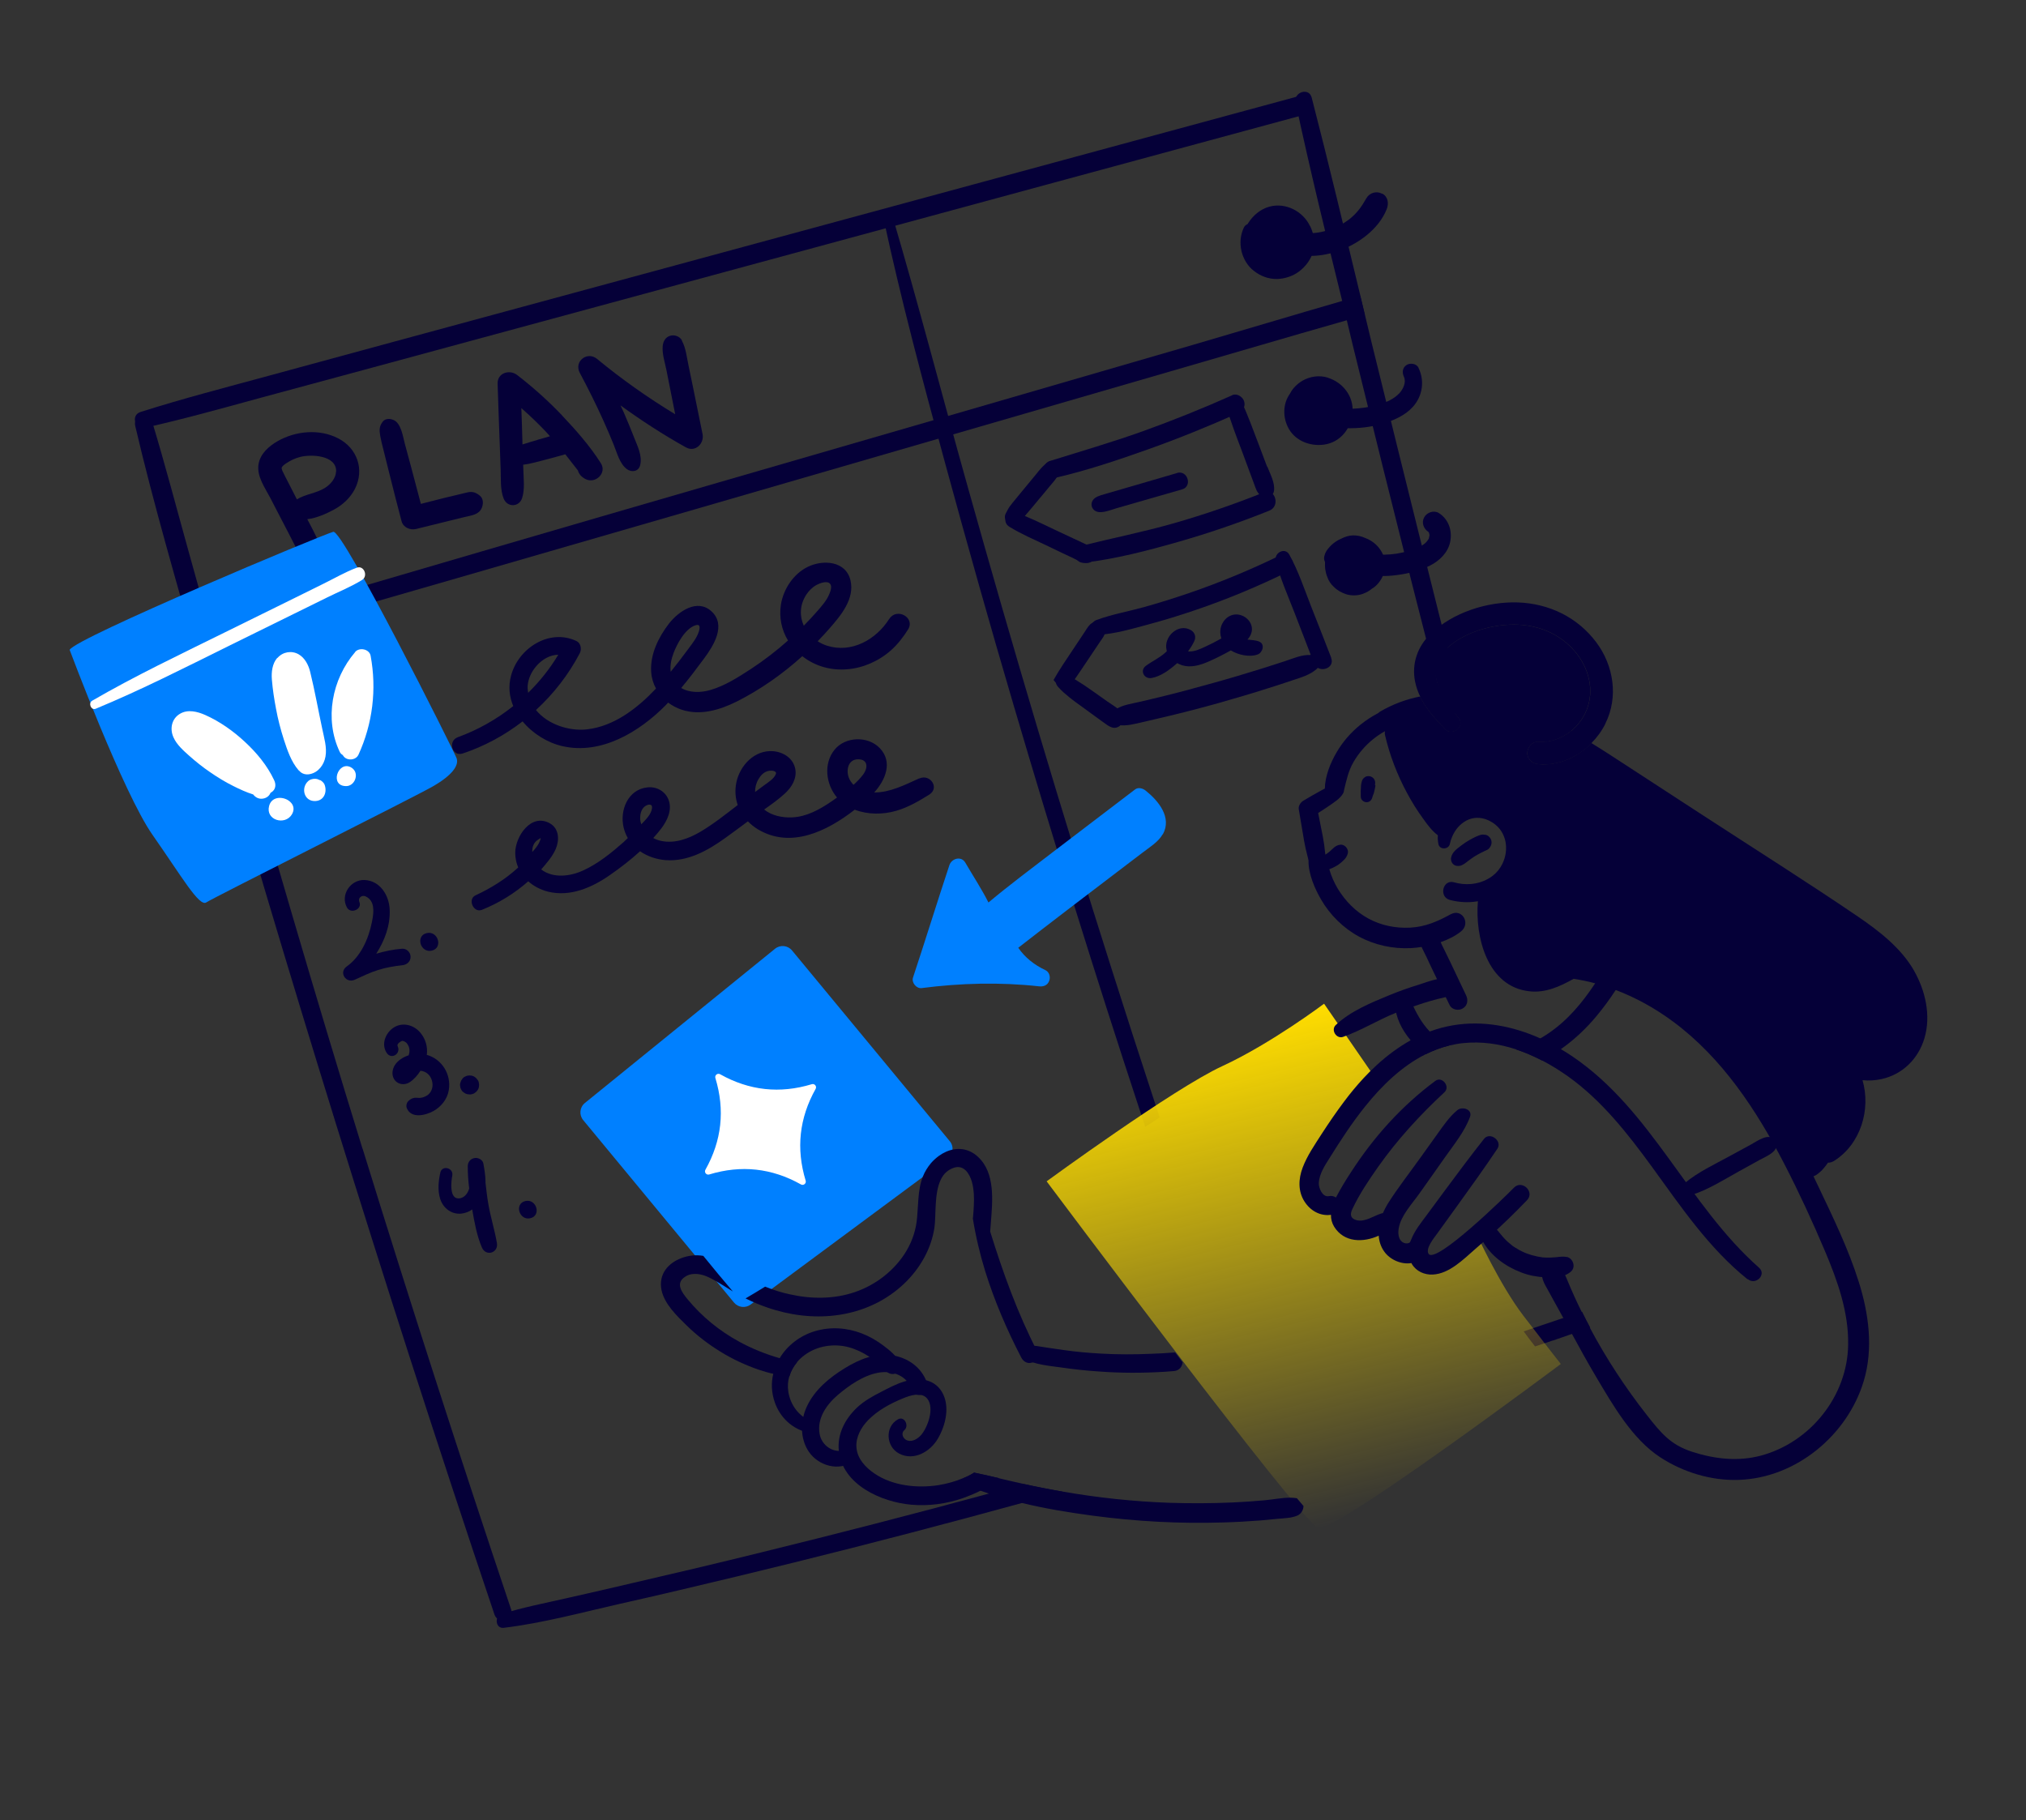 <?xml version="1.0" encoding="UTF-8"?> <svg xmlns="http://www.w3.org/2000/svg" width="335" height="301" viewBox="0 0 335 301" fill="none"><rect x="0" y="0" width="335" height="301" fill="#333333" stroke="none"/> <g clip-path="url(#clip0_86_2271)"> <path d="M55.897 72.478C52.795 70.886 48.906 71.247 45.924 72.94C44.442 73.785 43.003 75.051 42.74 76.82C42.448 78.792 43.815 80.661 44.681 82.317C45.692 84.253 46.703 86.188 47.695 88.128C48.715 90.1 49.696 92.16 50.958 93.996C51.982 95.496 54.703 94.513 54.001 92.641C53.133 90.319 51.991 88.081 50.812 85.853C52.32 85.689 53.999 84.934 55.23 84.267C56.669 83.492 57.951 82.303 58.696 80.83C60.303 77.642 59.063 74.094 55.897 72.478ZM55.565 77.97C55.535 79.076 54.662 80.088 53.778 80.653C52.319 81.59 50.521 81.686 49.09 82.578C49.017 82.438 48.944 82.299 48.867 82.14C48.419 81.247 47.952 80.359 47.508 79.484C47.286 79.047 47.041 78.596 46.838 78.154C46.742 78.001 46.684 77.838 46.626 77.675C46.59 77.527 46.572 77.453 46.559 77.397C46.65 77.042 47.11 76.755 47.399 76.569C48.091 76.109 48.815 75.779 49.607 75.57C51.372 75.09 55.657 75.242 55.583 77.966L55.565 77.97Z" fill="#050038"></path> <path d="M77.337 81.414C76.892 81.52 76.448 81.627 76.022 81.728L73.225 82.397L69.59 83.325C69.061 81.274 68.518 79.247 67.97 77.201C67.627 75.93 67.288 74.677 66.945 73.406C66.615 72.191 66.342 69.981 65.058 69.445C64.493 69.207 63.722 69.176 63.301 69.708C62.669 70.506 62.713 71.182 62.879 72.123C63.007 72.818 63.17 73.504 63.353 74.186C63.668 75.504 64.001 76.816 64.339 78.147C65.001 80.833 65.699 83.51 66.398 86.186C66.665 87.221 67.819 87.71 68.782 87.48C70.597 87.046 72.385 86.579 74.2 86.145C75.089 85.933 75.959 85.725 76.844 85.493C77.899 85.241 79.184 85.13 79.658 83.997C79.932 83.343 79.959 82.474 79.35 81.972C78.718 81.457 78.156 81.238 77.337 81.414Z" fill="#050038"></path> <path d="M92.932 68.684C90.633 66.272 88.142 64.044 85.502 62.008C84.255 61.051 82.226 61.654 82.282 63.444C82.394 66.614 82.482 69.77 82.613 72.936L82.784 77.582C82.842 79.137 82.694 80.977 83.28 82.445C83.871 83.931 85.839 83.892 86.334 82.362C86.806 80.896 86.565 79.149 86.534 77.627C86.532 77.372 86.525 77.099 86.504 76.849C86.847 76.807 87.184 76.746 87.522 76.684C88.286 76.522 89.041 76.322 89.796 76.121C91.032 75.806 92.246 75.477 93.473 75.125C94.176 76.016 94.878 76.907 95.562 77.802C95.624 78.062 95.76 78.304 95.933 78.537C96.18 78.831 96.487 79.052 96.823 79.227C98.45 80.054 100.403 78.234 99.343 76.585C97.551 73.757 95.24 71.133 92.936 68.703L92.932 68.684ZM88.855 72.757C88.104 72.976 87.349 73.176 86.626 73.427C86.552 73.445 86.46 73.467 86.39 73.504C86.392 73.268 86.372 73.018 86.374 72.782C86.322 71.01 86.275 69.256 86.205 67.488C87.542 68.659 88.837 69.898 90.062 71.174C90.373 71.492 90.647 71.819 90.939 72.141C90.244 72.347 89.545 72.534 88.85 72.739L88.855 72.757Z" fill="#050038"></path> <path d="M112.755 56.277C112.402 55.617 111.485 55.306 110.795 55.53C110.012 55.776 109.649 56.471 109.577 57.233C109.458 58.536 109.956 59.967 110.202 61.241C110.453 62.535 110.717 63.805 110.968 65.098C111.201 66.239 111.43 67.361 111.645 68.506C107.137 65.779 102.802 62.716 98.729 59.356C97.117 58.016 94.85 59.754 95.875 61.666C97.258 64.257 98.571 66.885 99.782 69.576C100.37 70.887 100.939 72.203 101.471 73.527C102.03 74.883 102.433 76.65 103.652 77.575C104.436 78.152 105.593 77.993 105.848 76.932C106.238 75.368 105.408 73.782 104.85 72.346C104.3 70.948 103.732 69.554 103.127 68.169C102.955 67.779 102.769 67.411 102.602 67.039C106.083 69.561 109.676 71.898 113.425 73.983C114.982 74.847 116.48 73.332 116.167 71.778C115.652 69.215 115.133 66.633 114.599 64.073C114.344 62.84 114.092 61.626 113.837 60.392C113.55 59.029 113.417 57.571 112.754 56.356L112.755 56.277Z" fill="#050038"></path> <path d="M225.703 52.105C224.711 52.381 223.706 52.68 222.696 52.961C220.204 53.674 217.712 54.388 215.239 55.097C207.933 57.215 200.61 59.339 193.29 61.481C167.201 69.051 141.112 76.621 115.023 84.192C101.913 87.992 88.785 91.797 75.671 95.579C69.168 97.448 62.687 99.33 56.184 101.199C52.867 102.149 49.55 103.098 46.229 104.029C42.913 104.979 39.609 105.985 36.186 106.568C34.812 106.798 34.252 105.03 35.569 104.479C39.145 102.977 42.92 101.977 46.649 100.87C50.36 99.767 54.089 98.66 57.804 97.576C65.123 95.434 72.424 93.296 79.743 91.154C105.819 83.528 131.917 75.995 158.006 68.425C171.116 64.624 184.239 60.801 197.349 57C205.53 54.613 213.711 52.147 221.915 49.774C222.92 49.475 223.912 49.199 224.921 48.918C225.178 49.994 225.431 51.052 225.688 52.128L225.703 52.105Z" fill="#050038"></path> <path d="M59.931 189.928C52.055 164.433 44.596 138.799 37.322 113.121C35.292 105.938 33.28 98.751 31.287 91.559C29.244 84.243 27.326 76.876 25.117 69.599C24.571 67.807 21.93 68.635 22.36 70.434C25.404 83.415 29.18 96.26 32.794 109.085C36.412 121.928 40.105 134.754 43.908 147.553C51.53 173.129 59.447 198.633 67.615 224.039C72.24 238.387 76.952 252.695 81.757 266.98C82.354 268.74 85.115 267.923 84.514 266.145C76.017 240.838 67.83 215.437 59.954 189.942L59.931 189.928Z" fill="#050038"></path> <path d="M11.516 107.464C11.516 107.464 20.362 131.119 25.208 138.041C30.054 144.962 32.941 149.998 34.108 149.229C35.271 148.441 68.759 131.689 71.713 129.963C74.668 128.237 75.96 126.595 75.487 125.355C75.014 124.114 56.703 87.563 55.11 87.943C53.517 88.324 12.334 105.563 11.516 107.464Z" fill="#0080FF"></path> <path d="M58.977 93.883C57.09 94.589 55.287 95.648 53.482 96.53C51.607 97.449 49.754 98.382 47.879 99.301C44.273 101.085 40.666 102.869 37.055 104.634C29.735 108.247 22.333 111.762 15.248 115.868C14.542 116.272 15.056 117.522 15.84 117.197C23.34 114.091 30.582 110.398 37.865 106.794C41.471 105.01 45.083 103.245 48.689 101.461C50.495 100.578 52.296 99.677 54.101 98.794C56.009 97.848 58.064 97.023 59.871 95.905C60.913 95.264 60.178 93.419 58.977 93.883Z" fill="white"></path> <path d="M175.678 246.686C173.44 247.319 171.199 247.933 168.957 248.547C165.942 249.366 162.908 250.189 159.893 251.008C147.199 254.416 134.465 257.656 121.69 260.729C115.301 262.256 108.912 263.784 102.5 265.218C96.167 266.654 89.752 268.403 83.283 269.185C81.932 269.351 81.713 267.285 82.917 266.919C86.448 265.8 90.099 265.104 93.719 264.278C97.344 263.47 100.96 262.625 104.576 261.781C111.682 260.141 118.761 258.468 125.841 256.717C138.435 253.628 150.994 250.39 163.513 246.986C165.444 246.465 167.353 245.93 169.284 245.41C170.316 245.634 171.349 245.858 172.395 246.059C173.483 246.269 174.571 246.48 175.673 246.667L175.678 246.686Z" fill="#050038"></path> <path d="M262.913 219.557C261.921 219.911 260.906 220.252 259.928 220.584C258.899 220.948 257.866 221.293 256.837 221.656C256.8 221.665 256.744 221.678 256.707 221.687C255.748 222.015 254.788 222.342 253.825 222.651C253.181 221.844 252.548 220.995 251.937 220.16C252.933 219.824 253.911 219.492 254.908 219.156C256.052 218.784 257.174 218.399 258.296 218.013C258.37 217.995 258.444 217.977 258.518 217.96C259.551 217.615 260.562 217.255 261.595 216.91C262.025 217.808 262.488 218.678 262.95 219.548L262.913 219.557Z" fill="#050038"></path> <path d="M214.352 16.007L139.8 36.241C114.943 42.987 90.104 49.729 65.247 56.475C58.3 58.371 51.367 60.245 44.419 62.141C37.342 64.068 30.243 65.902 23.237 68.126C21.565 68.663 22.326 71.109 24.015 70.725C30.334 69.312 36.573 67.566 42.821 65.857C49.074 64.166 55.326 62.475 61.56 60.789C73.917 57.443 86.273 54.097 98.625 50.732C123.482 43.986 148.321 37.244 173.178 30.498C187.207 26.693 201.217 22.893 215.245 19.088C217.232 18.555 216.302 15.482 214.315 16.016L214.352 16.007Z" fill="#050038"></path> <path d="M242.109 118.118C241.067 118.014 240.014 117.952 238.961 117.968C238.704 116.892 238.414 115.844 238.142 114.791C236.6 108.747 235.057 102.703 233.514 96.658C230.172 83.415 226.881 70.141 223.632 56.876C223.322 55.577 223.011 54.278 222.705 52.998C222.448 51.922 222.195 50.865 221.938 49.789C219.247 38.861 216.58 27.948 214.227 16.959C213.852 15.225 216.451 14.388 216.891 16.146C219.707 27.024 222.309 37.992 224.94 48.914C225.197 49.99 225.45 51.048 225.707 52.124C226.417 55.092 227.122 58.042 227.868 61.001C232.277 78.951 236.741 96.887 241.279 114.806C241.545 115.919 241.834 117.046 242.114 118.136L242.109 118.118Z" fill="#050038"></path> <path d="M219.54 62.443C218.145 62.011 216.614 62.24 215.373 62.949C214.583 63.412 213.763 64.157 213.315 65.068C212.093 66.753 212.061 69.075 213.109 70.922C214.353 73.096 217.07 73.976 219.445 73.428C221.945 72.831 223.515 70.553 223.646 68.07C223.806 65.463 221.971 63.195 219.544 62.461L219.54 62.443Z" fill="#050038"></path> <path d="M216.634 37.427C215.471 34.94 212.59 33.451 209.922 34.167C208.431 34.563 207.178 35.628 206.371 36.919C206.342 36.965 206.314 37.011 206.286 37.057C206.04 37.174 205.807 37.348 205.69 37.592C205.09 38.853 204.976 40.174 205.281 41.533C205.574 42.758 206.277 43.982 207.286 44.76C208.422 45.665 209.757 46.17 211.217 46.135C212.46 46.093 213.766 45.663 214.781 44.91C215.907 44.053 216.773 42.924 217.143 41.522C217.512 40.119 217.254 38.71 216.652 37.422L216.634 37.427Z" fill="#050038"></path> <path d="M228.521 32.035C227.598 31.53 226.449 31.884 225.936 32.771C225.189 34.067 224.575 35.018 223.387 36.028C222.492 36.791 221.145 37.544 219.987 37.939C218.61 38.405 217.444 38.606 215.985 38.562C214.549 38.533 213.145 38.065 211.599 37.904C210.256 37.775 209.785 39.652 210.622 40.452C211.976 41.776 214.175 42.211 215.999 42.305C217.744 42.398 219.553 42.102 221.198 41.532C224.512 40.407 227.954 37.937 229.29 34.597C229.669 33.644 229.523 32.541 228.554 32.008L228.521 32.035Z" fill="#050038"></path> <path d="M191.738 184.797C190.943 185.32 190.167 185.839 189.367 186.344C189.026 185.327 188.685 184.311 188.363 183.289C181.09 161.22 174.197 139.02 167.638 116.74C163.71 103.422 159.949 90.063 156.299 76.678C152.614 63.145 148.975 49.561 146.035 35.869C145.831 34.937 147.194 34.494 147.475 35.426C151.891 50.374 155.796 65.483 160.007 80.479C167.493 107.205 175.404 133.829 183.82 160.273C186.1 167.435 188.398 174.593 190.748 181.719C191.089 182.736 191.411 183.757 191.752 184.774L191.738 184.797Z" fill="#050038"></path> <path d="M218.288 65.311C218.425 65.317 218.425 65.317 218.288 65.311V65.311ZM218.288 65.311C218.425 65.317 218.425 65.317 218.288 65.311V65.311Z" fill="#050038"></path> <path d="M234.559 60.813C234.219 60.13 233.223 59.976 232.605 60.339C231.889 60.785 231.807 61.589 232.133 62.295C232.563 63.193 232.015 64.344 231.394 65.022C230.456 66.011 229.213 66.543 227.93 66.909C226.485 67.333 225.009 67.548 223.493 67.597C221.899 67.644 220.351 67.308 218.758 67.278C217.4 67.249 216.862 69.339 218.117 69.921C219.947 70.778 222.181 70.872 224.159 70.791C226.155 70.706 228.215 70.312 230.074 69.573C231.846 68.875 233.514 67.829 234.437 66.118C235.335 64.472 235.373 62.502 234.54 60.818L234.559 60.813Z" fill="#050038"></path> <path d="M259.103 207.877C258.439 207.722 257.824 207.849 257.153 207.911C256.598 207.966 256.053 207.978 255.499 207.954C255.361 207.948 255.241 207.937 255.102 207.931C255.001 207.916 254.964 207.925 254.918 207.897C254.655 207.861 254.392 207.826 254.143 207.768C253.567 207.651 253.019 207.488 252.462 207.287C252.223 207.188 252.112 207.136 251.984 207.088C251.721 206.974 251.455 206.842 251.207 206.705C250.959 206.568 250.706 206.413 250.454 206.257C250.339 206.187 250.243 206.112 250.128 206.041C249.573 205.605 249.129 205.221 248.732 204.786C248.549 204.595 248.384 204.399 248.216 204.184C247.946 203.876 247.974 203.909 247.773 203.643C247.281 202.976 246.425 202.671 245.672 203.125C244.938 203.575 244.767 204.499 245.157 205.229C246.509 207.691 248.962 209.438 251.526 210.414C252.8 210.913 254.151 211.159 255.518 211.225C256.944 211.295 258.695 211.249 259.786 210.243C260.602 209.48 260.094 208.091 259.075 207.844L259.103 207.877Z" fill="#050038"></path> <path d="M173.042 195.365C173.042 195.365 194.04 180.01 202.118 176.295C210.192 172.56 218.937 165.979 218.937 165.979L227.178 177.933C227.178 177.933 215.714 192.793 216.579 195.509C217.443 198.224 218.495 199.757 219.178 199.829C219.856 199.883 221.308 199.32 221.308 199.32C221.308 199.32 221.147 204.301 224.129 203.588C227.111 202.875 229.048 202.628 229.048 202.628C229.048 202.628 228.756 206.071 231.018 206.197C233.28 206.323 234.336 207.875 234.336 207.875C234.336 207.875 235.932 211.768 238.457 209.145C240.964 206.526 244.111 203.969 244.111 203.969C244.111 203.969 247.985 212.476 251.911 217.597C255.838 222.719 258.082 225.556 258.082 225.556C258.082 225.556 220.616 253.594 217.928 252.667C215.24 251.741 173.056 195.342 173.056 195.342L173.042 195.365Z" fill="url(#paint0_linear_86_2271)"></path> <path d="M288.956 211.546C282.559 206.408 277.943 199.549 273.159 192.966C269.139 187.455 264.879 182.001 259.284 178.004C257.917 177.037 256.49 176.143 254.992 175.363C253.585 174.64 252.141 174.005 250.654 173.517C247.873 172.613 244.972 172.189 241.99 172.49C241.167 172.569 240.38 172.718 239.602 172.904C238.251 173.227 236.943 173.735 235.717 174.342C231.818 176.294 228.511 179.497 225.766 182.918C223.592 185.615 221.701 188.518 219.875 191.445C219.082 192.714 218.126 194.119 218.064 195.663C218.034 196.436 218.66 197.992 219.692 197.804C220.155 197.694 220.574 197.809 220.9 198.025C221.653 196.59 222.508 195.17 223.399 193.819C227.157 187.999 231.767 182.876 237.337 178.74C238.449 177.906 239.854 179.688 238.842 180.616C234.838 184.339 231.06 188.438 227.902 192.919C226.338 195.137 224.762 197.475 223.611 199.946C223.196 200.83 223.277 201.497 224.323 201.777C225.719 202.129 227.143 201.044 228.421 200.66C228.514 200.637 228.588 200.62 228.662 200.602C228.889 200.077 229.176 199.557 229.453 199.079C231.143 196.401 233.126 193.887 234.958 191.311C235.866 190.035 236.794 188.754 237.703 187.478C238.672 186.128 239.685 184.631 240.979 183.577C241.78 182.914 243.549 183.433 243.055 184.728C242.163 187.137 240.433 189.237 238.972 191.313C237.538 193.342 236.109 195.39 234.671 197.401C233.472 199.099 231.651 200.986 231.279 203.114C231.157 203.83 231.179 204.825 231.811 205.34C232.173 205.626 232.768 205.739 233.145 205.433C233.235 205.235 233.292 205.065 233.372 204.908C233.96 203.434 234.96 202.215 235.892 200.953C236.913 199.571 237.933 198.19 238.954 196.808C241.07 193.949 243.191 191.108 245.385 188.328C246.362 187.095 248.462 188.671 247.595 189.957C245.443 193.159 243.213 196.28 240.947 199.411C239.827 200.953 238.727 202.491 237.607 204.033C237.153 204.671 235.69 206.414 236.198 207.312C237.288 209.248 249.186 197.598 250.33 196.403C251.683 195.02 253.824 197.097 252.489 198.475C250.468 200.586 248.384 202.595 246.207 204.547C245.532 205.159 244.833 205.758 244.153 206.352C244.073 206.43 243.989 206.489 243.91 206.567C241.949 208.271 239.653 210.624 236.926 210.766C235.554 210.839 234.178 210.246 233.456 209.026C233.443 208.971 233.415 208.938 233.379 208.868C231.741 209.142 229.865 208.336 228.894 206.979C228.307 206.159 228.034 205.263 227.969 204.337C225.426 205.494 222.258 205.506 220.607 202.861C220.221 202.228 220.061 201.56 220.077 200.889C218.296 201.138 216.666 200.214 215.693 198.682C214.601 196.982 214.695 194.92 215.393 193.086C216.147 191.082 217.417 189.268 218.557 187.485C219.73 185.675 220.948 183.894 222.24 182.173C223.233 180.837 224.312 179.54 225.447 178.307C226.147 177.552 226.875 176.829 227.63 176.138C229.364 174.547 231.258 173.133 233.297 171.999C234.301 171.445 235.358 170.957 236.476 170.552C237.7 170.103 238.95 169.765 240.287 169.543C245.238 168.713 250.212 169.701 254.709 171.724C255.872 172.25 257.012 172.841 258.109 173.5C258.766 173.873 259.395 174.291 260.023 174.709C273.182 183.645 279.101 199.233 290.846 209.624C292.155 210.762 290.322 212.593 289.011 211.533L288.956 211.546Z" fill="#050038"></path> <path d="M259.787 120.893C258.278 122.117 256.354 122.832 254.342 122.685C253.349 122.628 252.54 123.665 252.563 124.581C252.607 125.669 253.479 126.284 254.476 126.36C257.73 126.621 260.89 125.179 263.157 122.872C262.055 122.194 260.935 121.521 259.787 120.893ZM238.466 114.752C238.369 114.756 238.254 114.764 238.138 114.772C237.02 114.843 235.915 114.97 234.813 115.194C235.813 117.25 237.418 118.965 239.009 120.624C240.124 121.769 242.242 120.145 241.225 118.839C240.299 117.668 239.237 116.255 238.452 114.775L238.466 114.752Z" fill="#050038"></path> <path d="M316.506 160.54C314.322 156.728 310.701 153.946 307.122 151.507C298.777 145.834 290.202 140.431 281.74 134.924C277.472 132.139 273.204 129.355 268.917 126.575C266.994 125.328 265.085 124.059 263.139 122.877C260.871 125.184 257.715 126.644 254.457 126.364C253.46 126.289 252.589 125.673 252.544 124.586C252.521 123.67 253.326 122.614 254.323 122.69C256.335 122.836 258.241 122.126 259.768 120.898C261.044 119.847 262.037 118.433 262.552 116.82C263.634 113.404 262.373 109.763 259.968 107.24C257.244 104.361 253.441 103.112 249.531 103.302C245.756 103.479 241.28 104.902 238.679 107.779C236.722 109.914 237.228 112.44 238.448 114.757C239.236 116.255 240.294 117.65 241.22 118.821C242.233 120.108 240.12 121.751 239.004 120.606C237.394 118.951 235.809 117.231 234.808 115.176C232.527 115.623 230.297 116.451 228.183 117.681C228.081 117.745 228.001 117.823 227.922 117.901C226.877 118.445 225.878 119.095 224.975 119.821C223.382 121.104 222.013 122.667 220.989 124.441C219.974 126.175 219.102 128.344 219.064 130.393C218.766 130.542 218.492 130.706 218.214 130.851C217.294 131.345 216.388 131.895 215.478 132.427C215.05 132.686 214.665 133.288 214.748 133.797C215.031 135.554 215.337 137.324 215.638 139.076C215.777 139.906 215.973 140.722 216.186 141.534C216.248 141.793 216.306 142.035 216.364 142.276C216.314 144.523 217.439 147.02 218.438 148.742C219.909 151.293 222.114 153.472 224.7 154.874C227.31 156.29 230.343 156.937 233.282 156.784C233.86 156.744 234.456 156.699 235.058 156.595C235.311 157.162 235.619 157.716 235.859 158.227C236.261 159.092 236.668 159.975 237.089 160.835C237.954 162.649 238.832 164.439 239.71 166.23C240.09 167.002 241.211 167.185 241.89 166.748C242.694 166.262 242.786 165.337 242.406 164.565C241.569 162.785 240.713 161.008 239.881 159.246C239.46 158.386 239.035 157.507 238.614 156.647C238.473 156.386 238.346 156.103 238.216 155.801C239.444 155.37 240.637 154.79 241.587 154.014C243.216 152.722 241.782 150.163 239.873 151.188C237.709 152.372 235.673 153.271 233.159 153.401C230.779 153.519 228.395 153.049 226.282 151.907C224.168 150.765 222.458 149.016 221.204 146.963C220.613 145.967 220.148 144.921 219.826 143.821C219.567 142.981 219.405 142.059 219.141 141.2C219.132 141.163 219.123 141.126 219.119 141.107C219.031 140.167 218.906 139.236 218.726 138.318C218.476 137.025 218.207 135.736 217.956 134.443C218.533 134.069 219.128 133.692 219.7 133.3C220.537 132.708 221.62 132.076 222.119 131.133C222.185 131 222.223 130.834 222.229 130.695C222.634 129.03 222.935 127.506 223.809 126.003C224.641 124.569 225.744 123.285 227.024 122.253C227.648 121.751 228.304 121.3 228.996 120.919C228.966 121.122 228.96 121.34 229.017 121.581C229.792 124.906 231.031 128.12 232.65 131.126C233.425 132.569 234.289 133.97 235.251 135.29C235.989 136.329 236.749 137.383 237.749 138.124C237.707 138.605 237.749 139.105 237.85 139.61C238.08 140.575 239.546 140.48 239.735 139.552C239.827 139.118 239.961 138.694 240.14 138.298C240.622 137.202 241.365 136.299 242.438 135.709C242.749 135.537 243.055 135.424 243.389 135.345C244.463 135.088 245.592 135.308 246.598 135.911C246.708 135.963 246.804 136.038 246.919 136.109C249.163 137.632 249.549 140.559 248.414 142.851C248.046 143.606 247.522 144.28 246.828 144.818C246.563 145.019 246.293 145.201 246.015 145.346C244.324 146.3 242.281 146.435 240.411 145.901C238.564 145.382 237.87 148.294 239.717 148.813C241.223 149.218 242.83 149.304 244.371 149.034C243.878 154.918 245.907 163.16 252.883 163.924C255.541 164.23 257.94 163.127 260.202 161.861C261.382 162.049 262.553 162.279 263.705 162.592C264.852 162.887 265.98 163.264 267.098 163.683C270.499 164.969 273.728 166.766 276.658 168.948C284.769 174.952 290.434 183.58 295.016 192.428C297.459 197.158 299.693 201.998 301.764 206.896C303.835 211.794 305.678 216.962 305.592 222.337C305.494 230.852 299.339 238.521 291.151 240.713C287.358 241.718 283.492 241.27 279.799 240.074C276.213 238.911 274.657 236.988 272.294 233.984C268.745 229.459 265.569 224.609 262.867 219.528C262.404 218.658 261.956 217.765 261.512 216.891C260.647 215.156 259.852 213.385 259.103 211.564C259.008 211.331 258.891 211.085 258.796 210.853C258.579 210.355 258.316 209.908 257.932 209.53C257.369 208.978 256.462 208.704 255.765 209.067C255.124 209.416 254.853 210.246 254.947 210.969C254.965 211.043 254.983 211.117 254.996 211.173C255.11 211.812 255.432 212.422 255.763 212.99C256.657 214.6 257.56 216.247 258.463 217.894C258.944 218.76 259.411 219.649 259.896 220.533C261.189 222.91 262.505 225.302 263.881 227.621C266.698 232.36 269.88 237.973 274.561 241.012C278.361 243.477 282.985 244.882 287.508 244.722C296.948 244.407 305.447 237.374 308.16 228.411C309.789 223.02 309.006 217.206 307.335 211.938C305.625 206.503 303.09 201.304 300.647 196.161C300.379 195.617 300.108 195.054 299.864 194.524C300.073 194.416 300.23 194.339 300.37 194.266C300.607 194.111 300.812 193.905 301.026 193.737C301.171 193.604 301.301 193.494 301.404 193.352C301.717 193.022 301.998 192.641 302.26 192.265C302.574 192.268 302.908 192.189 303.233 191.993C307.662 189.228 309.378 183.464 307.966 178.624C308.991 178.732 310.054 178.674 311.132 178.436C314.627 177.659 317.217 175.06 318.22 171.643C319.31 167.93 318.363 163.803 316.479 160.508L316.506 160.54ZM298.519 191.845L298.826 191.576C298.728 191.658 298.612 191.745 298.519 191.845Z" fill="#050038"></path> <path d="M227.355 129.862C227.361 129.723 227.367 129.584 227.388 129.423C227.404 129.164 227.241 128.81 227.044 128.642C226.847 128.473 226.627 128.369 226.387 128.348C226.147 128.327 225.883 128.37 225.683 128.516C225.432 128.694 225.249 128.914 225.182 129.205C225.153 129.329 225.11 129.477 225.081 129.601C225.037 129.828 225.035 130.064 225.028 130.281C225.018 130.401 225.012 130.54 225.001 130.66L224.994 130.877C224.994 130.877 225.002 130.993 224.997 131.053C224.99 131.27 225.007 131.502 225.004 131.738C225 132.21 225.407 132.603 225.868 132.649C226.353 132.71 226.748 132.4 226.891 131.934C226.958 131.722 227.021 131.491 227.106 131.275C227.068 131.362 227.03 131.45 227.011 131.533C227.175 131.238 227.235 130.832 227.317 130.518C227.365 130.311 227.409 130.084 227.434 129.863L227.355 129.862Z" fill="#050038"></path> <path d="M221.318 139.738C221.137 139.801 220.961 139.882 220.807 139.978C220.635 140.078 220.495 140.229 220.351 140.361C220.188 140.498 220.048 140.65 219.885 140.787C219.768 140.873 219.656 140.978 219.54 141.065C219.624 141.006 219.703 140.928 219.805 140.864C219.377 141.202 218.917 141.489 218.475 141.771C217.983 142.085 217.796 142.698 218.04 143.228C218.285 143.758 218.855 144.014 219.425 143.858C220.068 143.684 220.662 143.386 221.225 143.035C221.546 142.821 221.839 142.575 222.11 142.314C222.464 141.994 222.726 141.617 222.851 141.156C223.081 140.317 222.203 139.428 221.359 139.748L221.318 139.738Z" fill="#050038"></path> <path d="M245.621 138.047C245.316 138.002 245.058 137.985 244.766 138.074C244.655 138.101 244.548 138.146 244.441 138.191C244.135 138.304 243.838 138.453 243.541 138.603C243.123 138.82 242.728 139.052 242.338 139.302C241.882 139.607 241.468 139.922 241.04 140.26C240.546 140.652 240.093 141.133 239.953 141.774C239.852 142.171 239.977 142.612 240.279 142.893C240.586 143.192 241.01 143.248 241.422 143.169C241.922 143.049 242.346 142.693 242.741 142.383C243.072 142.127 243.425 141.886 243.779 141.644C244.137 141.422 244.499 141.217 244.884 141.027C245.075 140.923 245.288 140.833 245.497 140.724C245.571 140.706 245.813 140.57 245.692 140.638C245.905 140.548 246.114 140.439 246.264 140.246C246.568 139.879 246.715 139.432 246.581 138.954C246.461 138.532 246.068 138.116 245.621 138.047Z" fill="#050038"></path> <path d="M174.919 76.6C174.498 76.23 173.751 76.056 173.272 76.425C172.857 76.74 172.546 76.991 172.158 77.417C171.864 77.742 171.592 78.082 171.321 78.421C170.742 79.109 170.185 79.811 169.605 80.498C169.044 81.182 168.497 81.842 167.936 82.525C167.618 82.915 167.282 83.309 166.987 83.713C166.678 84.14 166.517 84.531 166.31 84.895C166.005 85.419 166.177 86.142 166.673 86.495C167.214 86.875 167.816 86.77 168.305 86.359C168.612 86.09 168.97 85.867 169.297 85.514C169.591 85.189 169.862 84.85 170.138 84.529C170.704 83.864 171.269 83.199 171.812 82.52C172.377 81.856 172.943 81.191 173.485 80.512C174.097 79.797 174.732 79.096 175.157 78.25C175.421 77.716 175.372 77.021 174.9 76.605L174.919 76.6Z" fill="#050038"></path> <path d="M203.77 65.35C198.889 67.536 193.922 69.527 188.893 71.338C183.859 73.129 178.735 74.629 173.634 76.221C171.832 76.789 172.646 79.458 174.479 79.019C179.674 77.817 184.785 76.105 189.801 74.317C194.835 72.526 199.797 70.516 204.678 68.329C205.457 67.986 205.991 67.27 205.718 66.374C205.504 65.641 204.545 64.988 203.765 65.331L203.77 65.35Z" fill="#050038"></path> <path d="M209.514 77.175C209.073 75.986 208.614 74.802 208.173 73.613C207.227 71.132 206.333 68.62 205.188 66.207C204.523 64.817 202.407 65.872 202.799 67.269C203.495 69.769 204.441 72.171 205.355 74.6C205.795 75.789 206.236 76.978 206.677 78.167C206.897 78.762 207.118 79.356 207.338 79.951C207.599 80.633 207.777 81.376 208.363 81.863C209.096 82.472 210.465 82.302 210.652 81.198C210.855 79.836 210.019 78.388 209.546 77.148L209.514 77.175Z" fill="#050038"></path> <path d="M180.631 90.669C180.178 90.248 179.598 90.033 179.047 89.773C178.518 89.527 177.966 89.266 177.438 89.02C176.399 88.523 175.341 88.031 174.307 87.552C172.187 86.549 170.05 85.471 167.831 84.707C167.233 84.497 166.522 84.962 166.318 85.501C166.094 86.123 166.328 86.773 166.898 87.108C168.826 88.294 170.942 89.2 172.974 90.166C173.99 90.648 174.987 91.136 176.003 91.618C176.509 91.85 177.019 92.101 177.525 92.333C178.081 92.612 178.705 93.012 179.332 93.097C179.96 93.183 180.581 92.995 180.91 92.407C181.211 91.864 181.112 91.123 180.654 90.683L180.631 90.669Z" fill="#050038"></path> <path d="M208.982 81.421C204.103 83.371 199.13 85.09 194.072 86.534C189.014 87.979 183.872 88.992 178.774 90.27C177.237 90.637 177.622 93.232 179.222 93.046C184.461 92.44 189.694 91.072 194.771 89.623C199.885 88.165 204.932 86.429 209.88 84.442C211.758 83.699 210.856 80.659 208.959 81.407L208.982 81.421Z" fill="#050038"></path> <path d="M182.194 103.102C181.721 102.764 181.103 102.715 180.587 103.015C180.071 103.315 179.784 103.835 179.47 104.322C179.254 104.648 179.039 104.974 178.823 105.3C178.363 105.998 177.904 106.696 177.44 107.376C176.333 109.053 175.18 110.701 174.207 112.444C175.392 114.043 176.581 113.857 177.293 112.903C178.252 111.594 179.121 110.23 180.034 108.893C180.466 108.241 180.916 107.585 181.347 106.932C181.577 106.583 181.807 106.234 182.041 105.904C182.318 105.504 182.65 105.091 182.724 104.583C182.799 103.997 182.67 103.459 182.175 103.106L182.194 103.102Z" fill="#050038"></path> <path d="M211.51 91.916C206.688 94.265 201.734 96.312 196.669 98.053C194.171 98.905 191.659 99.701 189.107 100.409C186.518 101.126 183.793 101.601 181.275 102.537C180.014 102.995 180.197 105.069 181.681 104.97C184.403 104.809 187.145 103.997 189.757 103.294C192.444 102.573 195.108 101.76 197.731 100.858C202.982 99.073 208.107 96.927 213.083 94.482C214.819 93.635 213.246 91.07 211.51 91.916Z" fill="#050038"></path> <path d="M220.124 108.783C219.007 105.912 217.89 103.041 216.759 100.193C215.646 97.341 214.664 94.379 213.185 91.712C212.49 90.447 210.643 91.398 210.957 92.715C211.654 95.628 212.929 98.422 214.009 101.223L217.26 109.663C217.94 111.442 220.794 110.603 220.11 108.805L220.124 108.783Z" fill="#050038"></path> <path d="M185.593 117.978C185.006 117.158 183.953 116.605 183.151 116.032C182.398 115.506 181.665 114.976 180.912 114.449C180.188 113.956 179.472 113.421 178.715 112.955C178.347 112.729 177.999 112.498 177.631 112.272C177.158 112.013 176.744 111.837 176.326 111.643C175.779 111.401 175.168 111.469 174.803 111.988C174.452 112.483 174.519 113.095 174.921 113.548C175.214 113.87 175.506 114.192 175.877 114.516C176.198 114.792 176.537 115.064 176.857 115.34C177.563 115.917 178.315 116.443 179.049 116.974C179.833 117.551 180.617 118.128 181.397 118.687L182.438 119.439C182.91 119.777 183.327 120.128 183.898 120.305C185.142 120.675 186.363 119.069 185.593 117.978Z" fill="#050038"></path> <path d="M216.664 108.315C215.219 108.249 213.934 108.85 212.59 109.289C211.246 109.728 209.902 110.167 208.535 110.592C205.894 111.419 203.244 112.21 200.581 112.944C197.918 113.679 195.255 114.414 192.574 115.074C191.203 115.402 189.819 115.752 188.444 116.061C187.147 116.371 185.566 116.553 184.459 117.328C183.538 117.979 183.604 119.65 184.854 119.881C186.205 120.127 187.669 119.698 188.988 119.403C190.363 119.094 191.752 118.762 193.122 118.434C195.956 117.757 198.758 117.028 201.565 116.239C204.297 115.468 207.021 114.66 209.714 113.801C211.062 113.381 212.424 112.937 213.764 112.48C215.214 111.996 216.539 111.64 217.708 110.635C218.714 109.767 217.759 108.308 216.651 108.26L216.664 108.315Z" fill="#050038"></path> <path d="M96.711 182.396C95.848 183.096 95.721 184.366 96.429 185.223L121.37 215.4C122.048 216.22 123.248 216.366 124.102 215.733L156.694 191.593C157.615 190.91 157.776 189.595 157.045 188.711L130.957 157.166C130.258 156.321 129.008 156.197 128.156 156.888L96.711 182.396Z" fill="#0080FF"></path> <path d="M134.237 179.288C128.947 180.895 123.89 180.345 119.067 177.64C118.645 177.403 118.147 177.803 118.288 178.267C119.895 183.557 119.346 188.614 116.64 193.437C116.403 193.86 116.804 194.357 117.267 194.216C122.558 192.61 127.614 193.159 132.437 195.864C132.86 196.101 133.357 195.7 133.217 195.237C131.61 189.947 132.159 184.89 134.864 180.067C135.101 179.645 134.7 179.147 134.237 179.288Z" fill="white"></path> <path d="M165.141 244.459C164.278 245.273 163.209 245.96 162.109 246.517C161.148 247.002 160.164 247.394 159.265 247.727C156.498 248.682 153.579 249.086 150.658 248.823C145.716 248.377 139.301 245.537 138.7 239.915C138.409 237.141 139.746 234.625 141.709 232.763C142.875 231.661 144.296 230.889 145.707 230.16C146.891 229.543 148.126 228.895 149.401 228.492C151.694 227.768 154.344 227.879 155.726 230.138C157.149 232.484 156.373 235.71 155.062 237.925C153.812 240.068 151.095 241.639 148.678 240.373C146.486 239.23 146.287 235.944 148.461 234.718C149.544 234.087 150.377 235.77 149.534 236.501C148.9 237.045 149.339 237.98 150.039 238.204C150.867 238.477 151.769 237.908 152.292 237.313C153.414 236.025 154.563 232.808 153.317 231.282C152.35 230.101 150.436 230.775 149.295 231.244C147.226 232.091 145.127 233.22 143.555 234.832C142.407 236.008 141.485 237.641 141.612 239.317C141.727 241.192 143.121 242.682 144.612 243.679C147.604 245.709 151.618 246.123 155.115 245.6C156.586 245.366 157.999 244.97 159.349 244.392C159.618 244.289 159.864 244.171 160.128 244.049C160.463 243.891 160.769 243.7 161.076 243.509C162.436 243.791 163.8 244.093 165.15 244.417L165.141 244.459Z" fill="#050038"></path> <path d="M147.795 224.15C144.941 223.596 142.089 224.769 139.7 226.242C137.172 227.787 134.718 229.806 133.434 232.544C132.33 234.887 132.241 237.87 133.748 240.079C135.337 242.386 138.68 243.351 141.025 241.693C142.132 240.918 141.021 239.301 139.853 239.737C137.873 240.465 135.836 239.07 135.514 237.068C135.087 234.542 136.661 232.283 138.497 230.707C140.383 229.099 142.765 227.431 145.263 226.991C147.535 226.585 150.058 227.472 150.745 229.857C151.183 231.361 153.846 230.626 153.423 229.1C152.664 226.418 150.51 224.697 147.818 224.164L147.795 224.15Z" fill="#050038"></path> <path d="M148.794 225.46C149.294 226.733 147.927 227.648 146.852 227.003C146.255 226.636 145.827 226.072 145.323 225.604C144.801 225.14 144.247 224.704 143.664 224.314C142.641 223.636 141.514 223.102 140.321 222.779C137.857 222.133 135.136 222.547 133.071 224.061C132.587 224.412 132.153 224.81 131.789 225.25C131.195 225.961 130.753 226.733 130.509 227.596C130.284 228.375 130.211 229.216 130.345 230.106C130.661 232.246 132.064 234.264 134.158 234.999C135.208 235.376 134.765 237.129 133.654 236.904C131.032 236.335 128.991 234.43 128.111 231.895C127.549 230.284 127.496 228.669 127.862 227.169C128.074 226.256 128.448 225.362 128.941 224.558C130.19 222.494 132.252 220.884 134.717 220.137C137.293 219.365 140.016 219.537 142.519 220.508C143.771 220.993 144.951 221.672 146.024 222.475C147.051 223.249 148.325 224.239 148.812 225.456L148.794 225.46Z" fill="#050038"></path> <path d="M128.946 224.577C129.89 224.841 130.848 225.083 131.793 225.269C131.2 225.98 130.776 226.748 130.532 227.61C129.646 227.508 128.752 227.369 127.885 227.184C127.101 227.018 126.323 226.792 125.536 226.529C123.276 225.756 121.096 224.747 119.072 223.486C117.098 222.271 115.227 220.835 113.567 219.212C111.934 217.622 109.852 215.629 109.38 213.329C108.852 210.71 110.487 208.868 112.643 208.058C113.788 207.608 115.106 207.47 116.291 207.677C117.902 209.665 119.527 211.63 121.184 213.567C119.991 212.833 118.825 212.052 117.598 211.424C116.725 210.966 115.74 210.613 114.774 210.667C114.229 210.68 113.696 210.827 113.212 211.178C111.664 212.234 112.739 213.703 113.675 214.833C116.048 217.717 118.967 220.098 122.252 221.882C124.324 223.015 126.642 223.951 128.973 224.61L128.946 224.577Z" fill="#050038"></path> <path d="M170.684 225.307C169.91 225.59 169.222 225.166 168.863 224.487C166.498 219.914 164.439 215.15 162.912 210.24C162.035 207.39 161.335 204.459 160.861 201.493C160.876 201.392 160.876 201.313 160.896 201.23C160.952 200.648 160.986 200.051 161.02 199.455C161.088 198.105 161.065 196.777 160.713 195.469C160.329 194.109 159.393 192.568 157.757 193.096C156.705 193.446 156.024 194.119 155.59 195.007C154.436 197.303 154.811 200.92 154.508 203.012C153.984 206.55 152.081 209.809 149.53 212.243C143.822 217.686 135.654 218.815 128.266 216.659C127.847 216.543 127.442 216.405 127.019 216.271C125.739 215.832 124.501 215.323 123.279 214.713C124.361 214.082 125.439 213.432 126.513 212.764C127.208 213.049 127.935 213.306 128.653 213.527C129.289 213.728 129.915 213.892 130.574 214.028C134.114 214.83 137.859 214.856 141.335 213.672C144.848 212.479 148.018 210.015 149.912 206.797C150.913 205.087 151.49 203.243 151.648 201.283C151.741 200.281 151.77 199.254 151.858 198.233C151.949 196.975 152.137 195.714 152.616 194.521C152.919 193.743 153.388 193.003 153.935 192.343C154.319 191.898 154.771 191.496 155.236 191.149C156.771 190.037 158.683 189.6 160.426 190.419C160.867 190.627 161.308 190.914 161.715 191.307C164.603 193.97 164.113 198.637 163.842 202.173C163.801 202.654 163.763 203.153 163.726 203.652C165.843 210.461 168.243 217.143 171.529 223.516C171.887 224.195 171.356 225.087 170.707 225.321L170.684 225.307Z" fill="#050038"></path> <path d="M195.548 225.305C195.458 225.994 195.009 226.65 194.126 226.724C193.645 226.76 193.146 226.801 192.665 226.838C189 227.067 185.3 227.069 181.631 226.789C179.581 226.651 177.532 226.435 175.503 226.136C173.538 225.86 171.166 225.682 169.406 224.71C168.345 224.12 168.827 222.613 169.941 222.523C170.958 222.437 172.036 222.689 173.051 222.839C174.043 222.974 175.02 223.133 176.012 223.268C177.977 223.544 179.957 223.718 181.942 223.832C184.762 224.001 187.598 223.989 190.408 223.867C191.632 223.829 192.848 223.754 194.059 223.661C194.152 223.639 194.235 223.658 194.313 223.659C194.742 224.223 195.147 224.774 195.571 225.319L195.548 225.305Z" fill="#050038"></path> <path d="M215.534 249.043C215.528 249.672 215.143 250.352 214.54 250.614C214.025 250.835 213.446 250.954 212.854 251.017C212.322 251.085 211.8 251.112 211.301 251.153C210.344 251.245 209.387 251.336 208.43 251.428C206.373 251.586 204.325 251.703 202.283 251.759C195.094 251.988 187.874 251.596 180.756 250.649C176.812 250.121 172.842 249.482 168.953 248.529C167.123 248.084 165.299 247.578 163.513 246.986C163.043 246.823 162.574 246.661 162.104 246.499C161.377 246.241 160.627 245.969 159.909 245.67C159.321 245.419 159.178 244.904 159.335 244.415C159.604 244.312 159.85 244.194 160.115 244.072C160.449 243.914 160.755 243.723 161.062 243.532C162.422 243.814 163.786 244.116 165.136 244.44C166.528 244.774 167.897 245.094 169.279 245.392C170.312 245.615 171.344 245.839 172.391 246.04C173.479 246.251 174.567 246.461 175.669 246.649C181.511 247.665 187.398 248.297 193.323 248.508C196.855 248.625 200.375 248.607 203.901 248.451C205.624 248.372 207.357 248.252 209.082 248.095C209.447 248.066 209.826 248.015 210.187 247.968C211.612 247.784 213.078 247.532 214.443 247.754C214.79 248.142 215.132 248.59 215.507 249.01L215.534 249.043Z" fill="#050038"></path> <path d="M239.694 161.821C238.057 161.526 236.012 162.387 234.464 162.875C232.875 163.353 231.327 163.919 229.81 164.537C226.726 165.803 223.336 167.183 220.874 169.497C220.011 170.311 220.966 171.848 222.069 171.466C225.105 170.407 227.857 168.651 230.862 167.462C232.346 166.872 233.848 166.356 235.358 165.878C236.141 165.632 236.947 165.4 237.739 165.191C238.535 165 239.41 164.889 240.093 164.393C241.033 163.736 240.976 162.024 239.685 161.784L239.694 161.821Z" fill="#050038"></path> <path d="M247.318 148.094C247.16 148.171 246.988 148.271 246.826 148.329C246.051 148.691 245.245 148.923 244.417 149.062C244.423 148.923 244.447 148.78 244.453 148.642C244.535 147.837 245.477 147.357 246.197 147.42C246.7 147.477 247.072 147.721 247.318 148.094Z" fill="#050038"></path> <path d="M47.561 132.285L47.469 132.229C47.469 132.229 47.519 132.276 47.561 132.285C46.495 131.677 44.877 131.789 44.493 133.293C43.897 135.632 47.112 136.55 48.253 134.689C48.647 134.046 48.598 133.43 48.289 132.955C48.106 132.685 47.855 132.451 47.538 132.271L47.561 132.285Z" fill="white"></path> <path d="M52.928 129.021C52.776 128.96 52.625 128.898 52.473 128.836C52.141 128.758 51.831 128.774 51.521 128.867C51.28 128.925 51.076 129.052 50.917 129.208C49.719 130.338 50.288 132.555 52.146 132.464C53.657 132.397 54.148 130.848 53.629 129.658C53.465 129.383 53.236 129.163 52.942 128.998L52.928 129.021Z" fill="white"></path> <path d="M58.728 107.828C54.882 112.297 53.606 118.917 56.171 124.324C56.289 124.571 56.467 124.744 56.669 124.852C56.801 125.076 56.965 125.272 57.214 125.409C57.889 125.777 58.916 125.57 59.266 124.82C61.621 119.687 62.315 113.991 61.281 108.433C61.074 107.325 59.429 106.993 58.723 107.809L58.728 107.828Z" fill="white"></path> <path d="M44.732 131.099C44.732 131.099 44.825 131.076 44.853 131.03C45.606 130.576 45.679 129.735 45.33 129.014C44.208 126.615 42.447 124.487 40.511 122.694C38.57 120.883 36.332 119.3 33.922 118.229C32.653 117.669 31.068 117.264 29.781 118.022C28.387 118.826 28.043 120.497 28.675 121.915C29.231 123.174 30.339 124.125 31.337 125.024C32.404 125.966 33.518 126.856 34.688 127.655C35.931 128.515 37.216 129.306 38.572 129.982C39.616 130.498 40.719 131.018 41.861 131.373C42.23 131.853 42.8 132.188 43.512 132.057C44.132 131.948 44.552 131.573 44.732 131.099Z" fill="white"></path> <path d="M45.841 108.79C45.014 109.753 44.856 111.144 44.955 112.375C45.087 113.991 45.334 115.599 45.637 117.193C45.953 118.922 46.402 120.639 46.94 122.314C47.518 124.078 48.141 125.949 49.361 127.364C49.411 127.411 49.457 127.439 49.507 127.486C49.918 127.976 50.586 128.15 51.239 128.013C52.641 127.737 53.573 126.475 53.817 125.122C54.096 123.585 53.58 122.002 53.281 120.504C52.614 117.389 52.055 114.228 51.291 111.115C51.025 110.002 50.423 108.793 49.38 108.199C48.223 107.534 46.756 107.787 45.882 108.8L45.841 108.79Z" fill="white"></path> <path d="M57.993 126.869C55.875 125.787 54.434 129.995 57.233 129.993C58.447 129.997 59.178 128.547 58.684 127.548C58.544 127.287 58.329 127.044 57.993 126.869Z" fill="white"></path> <path d="M293.552 188.679C292.612 187.119 290.564 188.707 289.505 189.274C288.325 189.909 287.15 190.562 285.971 191.197C283.477 192.558 280.781 193.811 278.592 195.628C277.642 196.404 278.726 197.91 279.783 197.579C282.493 196.716 285.022 195.091 287.512 193.712C288.687 193.058 289.866 192.423 291.023 191.774C292.044 191.216 294.52 190.271 293.529 188.665L293.552 188.679Z" fill="#050038"></path> <path d="M238.84 172.497C239.092 172.653 239.34 172.79 239.602 172.904C238.25 173.227 236.943 173.735 235.717 174.342C235.598 174.253 235.479 174.164 235.36 174.075C234.613 173.488 233.895 172.778 233.242 172.012C231.795 170.299 230.73 168.219 230.677 166.035C230.652 164.374 232.727 164.29 233.315 165.601C234.16 167.498 235.071 169.182 236.402 170.57C237.083 171.29 237.866 171.946 238.821 172.502L238.84 172.497Z" fill="#050038"></path> <path d="M270.836 157.043C269.802 159.35 268.556 161.589 267.149 163.73C266.159 165.241 265.096 166.692 263.97 168.04C262.282 170.071 260.286 171.96 258.072 173.509C257.105 174.211 256.059 174.833 254.996 175.382C253.59 174.659 252.146 174.024 250.659 173.536C252.044 173.106 253.385 172.492 254.672 171.733C255.104 171.492 255.527 171.215 255.95 170.937C259.238 168.72 261.65 165.79 263.751 162.62C265.279 160.333 266.634 157.891 268.034 155.477C269.087 153.657 271.682 155.174 270.855 157.039L270.836 157.043Z" fill="#050038"></path> <path d="M265.462 119.654C264.882 120.832 264.086 121.925 263.157 122.872C260.889 125.18 257.734 126.64 254.476 126.36C253.479 126.284 252.607 125.669 252.563 124.581C252.539 123.665 253.344 122.61 254.341 122.685C256.354 122.832 258.259 122.121 259.786 120.893C261.062 119.843 262.056 118.429 262.571 116.815C263.653 113.399 262.391 109.759 259.987 107.235C257.262 104.356 253.459 103.108 249.55 103.297C245.774 103.474 241.298 104.897 238.697 107.775C236.741 109.909 237.247 112.436 238.466 114.753C239.255 116.251 240.313 117.645 241.239 118.816C242.251 120.104 240.138 121.746 239.022 120.601C237.413 118.946 235.827 117.227 234.827 115.172C234.447 114.4 234.15 113.568 233.974 112.669C233.403 109.707 234.396 106.9 236.56 104.814C240.217 101.273 245.948 99.452 250.981 99.621C256.134 99.802 260.846 102.068 263.955 106.228C266.836 110.089 267.625 115.274 265.457 119.636L265.462 119.654Z" fill="#050038"></path> <path d="M66.481 156.886C65.038 156.995 63.604 157.299 62.214 157.71C63.621 155.49 64.561 153.03 64.43 150.355C64.319 148.009 62.81 145.624 60.279 145.523C57.966 145.428 56.213 148.005 57.375 150.08C57.992 151.188 59.931 150.372 59.426 149.159C59.254 148.768 59.425 148.335 59.86 148.192C60.259 148.058 60.672 148.312 60.965 148.555C62.074 149.506 61.727 151.335 61.475 152.572C60.926 155.272 59.645 158.186 57.334 159.818C55.961 160.793 57.199 162.694 58.679 162.006C59.95 161.428 61.176 160.821 62.524 160.401C63.854 159.985 65.21 159.759 66.583 159.607C67.305 159.513 67.919 158.974 67.89 158.196C67.874 157.474 67.23 156.824 66.481 156.886Z" fill="#050038"></path> <path d="M70.544 154.307C68.655 154.758 69.522 157.649 71.411 157.198C73.3 156.746 72.433 153.855 70.544 154.307Z" fill="#050038"></path> <path d="M70.575 174.42C70.735 173.127 70.388 171.837 69.534 170.805C68.453 169.475 66.546 168.951 65.044 169.957C63.728 170.84 62.998 172.701 63.945 174.122C64.732 175.287 66.341 174.236 65.752 173.004C65.562 172.618 66.213 172.227 66.482 172.123C66.537 172.11 66.763 172.154 66.901 172.239C67.218 172.418 67.277 172.502 67.472 172.828C67.745 173.312 67.781 173.872 67.581 174.508C66.654 174.808 65.803 175.345 65.301 176.112C64.874 176.783 64.722 177.702 65.149 178.424C65.712 179.387 66.939 179.525 67.795 178.928C68.47 178.473 69.054 177.804 69.523 177.064C70.446 177.157 71.156 177.753 71.423 178.708C71.669 179.571 71.457 180.485 70.767 181.042C70.455 181.293 69.955 181.491 69.631 181.529C69.367 181.573 69.086 181.542 68.809 181.53C68.296 181.515 67.892 181.71 67.528 182.071C67.24 182.336 67.11 182.858 67.258 183.234C67.98 185.023 70.332 184.461 71.665 183.73C72.928 183.036 73.957 181.77 74.197 180.32C74.672 177.638 73.025 175.09 70.537 174.429L70.575 174.42Z" fill="#050038"></path> <path d="M78.858 178.441C78.79 178.32 78.689 178.227 78.575 178.156C78.424 178.016 78.226 177.926 78.019 177.877C77.88 177.871 77.737 177.846 77.599 177.84L77.201 177.896C77.076 177.946 76.955 178.014 76.83 178.063C76.639 178.168 76.495 178.3 76.401 178.48C76.307 178.58 76.237 178.695 76.194 178.843C76.104 179.041 76.056 179.248 76.067 179.461L76.124 179.86C76.173 179.985 76.241 180.106 76.291 180.232C76.395 180.422 76.528 180.567 76.707 180.662C76.858 180.802 77.056 180.892 77.263 180.941C77.466 180.971 77.586 180.981 77.724 180.987C77.918 180.98 78.085 180.94 78.261 180.859C78.35 180.818 78.391 180.828 78.438 180.777C78.522 180.718 78.573 180.686 78.619 180.636C78.74 180.568 78.834 180.467 78.904 180.352C79.044 180.201 79.134 180.003 79.182 179.795C79.188 179.657 79.213 179.514 79.219 179.375L79.162 178.976C79.114 178.772 79.014 178.6 78.881 178.455L78.858 178.441Z" fill="#050038"></path> <path d="M80.283 195.457C80.274 194.439 80.109 193.42 79.925 192.405C79.811 191.765 79.034 191.382 78.456 191.501C77.799 191.618 77.359 192.155 77.343 192.826C77.345 194.061 77.425 195.297 77.579 196.515C77.401 197.244 76.862 198.02 76.052 198.155C74.23 198.473 74.602 195.364 74.783 194.399C75.022 193.106 73.087 192.627 72.806 193.91C72.496 195.318 72.338 196.866 72.79 198.268C73.27 199.781 74.663 200.86 76.286 200.688C76.933 200.611 77.545 200.387 78.08 200.004C78.443 202.094 78.841 204.333 79.681 206.289C80.344 207.837 82.443 207.198 82.164 205.539C81.788 203.393 81.13 201.295 80.754 199.149C80.54 197.925 80.4 196.684 80.264 195.461L80.283 195.457Z" fill="#050038"></path> <path d="M86.852 198.613C85 199.055 85.854 201.891 87.706 201.448C89.558 201.006 88.704 198.17 86.852 198.613Z" fill="#050038"></path> <path d="M194.63 78.223C192.031 78.981 189.414 79.744 186.815 80.503C185.532 80.868 184.249 81.234 182.97 81.618C182.368 81.801 181.641 81.955 181.102 82.32C180.442 82.752 180.262 83.638 180.797 84.236C181.678 85.222 183.507 84.353 184.572 84.059C185.763 83.716 186.953 83.373 188.162 83.025C190.599 82.325 193.035 81.624 195.453 80.929C197.213 80.429 196.386 77.705 194.626 78.204L194.63 78.223Z" fill="#050038"></path> <path d="M208.224 106.097C207.576 105.84 206.933 105.856 206.265 105.761C206.591 105.408 206.845 104.995 206.961 104.496C207.256 103.112 206.16 101.883 204.85 101.647C203.5 101.401 202.294 102.337 201.912 103.605C201.702 104.283 201.746 104.958 201.952 105.576C201.915 105.585 201.864 105.617 201.832 105.644C200.986 106.121 200.113 106.565 199.213 106.976C198.42 107.342 197.538 107.749 196.651 107.726C196.596 107.739 196.531 107.715 196.449 107.696C196.851 107.168 197.203 106.593 197.477 106.018C197.788 105.355 197.597 104.636 196.972 104.236C194.861 102.937 192.334 105.306 192.903 107.523C192.916 107.579 192.925 107.616 192.938 107.672C192.873 107.727 192.831 107.796 192.766 107.85C191.773 108.774 190.585 109.293 189.501 110.082C188.412 110.852 189.16 112.34 190.418 112.118C191.941 111.852 193.402 110.758 194.534 109.761C194.567 109.734 194.614 109.684 194.646 109.656C194.913 109.789 195.179 109.921 195.456 110.012C196.892 110.453 198.412 110.011 199.743 109.438C201.037 108.874 202.295 108.239 203.522 107.554C204.72 108.307 206.66 108.726 207.986 108.213C208.774 107.907 209.223 106.505 208.206 106.101L208.224 106.097Z" fill="#050038"></path> <path d="M147.028 102.35C144.869 105.768 140.814 108.052 136.771 106.782C136.2 106.605 135.667 106.34 135.203 106.039C135.927 105.298 136.627 104.542 137.286 103.776C139.099 101.696 141.315 99.009 140.638 96.013C139.89 92.721 136.058 92.499 133.538 93.749C131.175 94.921 129.524 97.434 129.12 100.002C128.803 102.117 129.236 104.171 130.299 105.917C128.379 107.631 126.327 109.201 124.179 110.616C122.077 111.981 119.855 113.415 117.437 114.11C115.918 114.552 114.051 114.606 112.637 113.768C113.946 112.2 115.181 110.571 116.394 108.928C117.948 106.83 120.158 103.38 117.631 101.081C115.255 98.923 112.162 101.134 110.604 103.134C108.886 105.368 107.487 108.194 107.67 111.091C107.734 112.096 108.016 113.029 108.47 113.862C105.407 117.104 101.562 120.102 97.044 120.613C94.108 120.942 90.544 119.794 88.624 117.41C91.546 114.73 94.017 111.551 95.872 108.009C96.22 107.337 96.036 106.322 95.291 105.99C90.818 103.902 85.709 107.183 84.504 111.726C84.025 113.488 84.22 115.207 84.865 116.759C82.119 118.945 79.016 120.706 75.683 121.915C74.009 122.531 74.759 125.176 76.501 124.602C80.093 123.41 83.436 121.591 86.411 119.292C88.09 121.322 90.524 122.819 92.989 123.387C99.432 124.867 105.752 121.003 110.101 116.59C110.227 116.462 110.348 116.315 110.474 116.187C111.139 116.675 111.883 117.086 112.712 117.358C115.796 118.386 119.044 117.394 121.843 115.999C125.738 114.028 129.394 111.468 132.661 108.51C137.025 111.938 143.208 111.186 147.327 107.534C148.441 106.542 149.367 105.34 150.161 104.072C151.353 102.1 148.271 100.425 147.046 102.345L147.028 102.35ZM87.245 113.935C87.086 111.305 89.596 108.293 92.312 108.271C90.927 110.583 89.239 112.693 87.335 114.56C87.287 114.356 87.275 114.143 87.259 113.912L87.245 113.935ZM115.012 103.394C115.777 103.152 115.762 103.744 115.566 104.399C115.236 105.478 114.479 106.404 113.828 107.286C112.882 108.571 111.914 109.842 110.899 111.084C110.771 110.056 110.999 108.962 111.373 107.99C111.961 106.437 113.303 103.94 115.012 103.394ZM133.321 98.331C133.753 97.678 134.322 97.111 135.014 96.73C135.553 96.444 136.768 95.958 137.261 96.546C137.64 96.985 137.284 97.874 137.095 98.311C136.656 99.338 135.913 100.163 135.193 101.001C134.455 101.845 133.694 102.674 132.905 103.47C132.196 101.894 132.224 100.044 133.307 98.354L133.321 98.331Z" fill="#050038"></path> <path d="M151.999 128.715C149.665 129.763 147.177 131.064 144.549 131.045C146.393 129.016 147.675 126.023 145.48 123.723C143.519 121.662 139.768 121.775 137.986 123.985C136.129 126.292 136.553 129.701 138.406 131.886C138.071 132.123 137.732 132.342 137.416 132.574C135.514 133.872 133.368 135.052 131.006 135.165C129.38 135.24 127.633 134.893 126.35 133.866C127.54 133.033 128.745 132.176 129.803 131.197C130.927 130.164 131.796 128.721 131.497 127.145C131.154 125.383 129.539 124.357 127.822 124.218C124.753 123.991 122.32 126.593 121.747 129.436C121.489 130.733 121.592 131.983 121.983 133.126C119.981 134.663 117.975 136.261 115.814 137.542C113.909 138.664 111.647 139.519 109.406 139.074C108.913 138.976 108.444 138.814 108.016 138.582C108.497 138.055 108.955 137.515 109.372 136.964C110.336 135.674 111.143 133.971 110.582 132.36C110.065 130.856 108.577 130.035 107.051 130.204C103.824 130.544 102.436 133.994 103.119 136.851C103.27 137.481 103.504 138.053 103.808 138.588C103.566 138.803 103.347 139.032 103.123 139.242C101.119 141.016 98.889 142.823 96.434 143.94C94.3 144.921 91.492 145.298 89.484 143.777C90.391 142.737 91.358 141.623 91.887 140.398C92.516 138.934 92.475 137.042 90.932 136.155C87.808 134.392 85.187 138.333 85.192 141.057C85.202 141.918 85.374 142.72 85.686 143.45C85.639 143.5 85.593 143.55 85.541 143.582C83.5 145.443 81.125 146.893 78.624 148.06C77.269 148.698 78.294 151.022 79.686 150.454C82.491 149.332 85.085 147.732 87.349 145.739C88.246 146.544 89.386 147.135 90.616 147.449C94.298 148.353 97.912 146.764 100.879 144.681C102.558 143.515 104.262 142.206 105.837 140.77C107.058 141.616 108.526 142.108 110.045 142.235C113.732 142.511 117.063 140.636 119.952 138.553C121.203 137.646 122.436 136.743 123.665 135.822C124.131 136.299 124.667 136.739 125.264 137.107C130.714 140.413 136.711 137.489 141.333 133.893C143.491 134.73 146.013 134.716 148.191 134.078C150.169 133.507 151.92 132.48 153.658 131.398C155.411 130.292 153.808 127.93 152.022 128.729L151.999 128.715ZM88.988 138.836C89.546 138.467 89.434 138.573 89.287 139.02C89.115 139.531 88.773 139.986 88.442 140.398C88.306 140.568 88.147 140.724 88.012 140.893C87.974 140.079 88.24 139.309 88.988 138.836ZM105.863 135.39C105.829 134.673 106.003 133.847 106.595 133.372C107.107 132.975 107.93 132.817 107.806 133.69C107.658 134.707 106.716 135.598 106.043 136.308C105.935 136.02 105.864 135.724 105.845 135.395L105.863 135.39ZM126.981 127.499C127.555 127.361 128.478 127.454 128.293 127.989C127.994 128.786 126.967 129.404 126.334 129.869C125.836 130.243 125.352 130.594 124.854 130.968C124.838 130.246 125.03 129.494 125.42 128.833C125.782 128.217 126.282 127.685 126.999 127.494L126.981 127.499ZM140.329 128.544C139.893 127.295 140.256 125.619 141.809 125.562C143.56 125.516 143.559 126.987 142.693 128.116C142.248 128.712 141.712 129.253 141.134 129.783C140.8 129.451 140.504 129.031 140.329 128.544Z" fill="#050038"></path> <path d="M192.249 137.96C191.506 139.275 190.01 140.142 188.856 141.046C187.497 142.077 186.138 143.108 184.798 144.134C179.315 148.308 173.814 152.486 168.368 156.73C169.501 158.361 171.023 159.566 172.853 160.423C173.515 160.736 173.737 161.585 173.477 162.216C173.202 162.948 172.534 163.186 171.81 163.104C165.355 162.392 158.818 162.563 152.38 163.396C151.524 163.502 150.694 162.485 150.965 161.655C153.013 155.478 154.931 149.254 156.979 143.077C157.355 141.948 158.948 141.488 159.62 142.661C160.883 144.83 162.298 146.983 163.444 149.239C166.886 146.357 170.493 143.671 174.049 140.938C178.582 137.462 183.161 134.013 187.695 130.537C188.225 130.136 188.967 130.37 189.425 130.731C191.528 132.406 193.834 135.169 192.272 137.974L192.249 137.96Z" fill="#0080FF"></path> <path d="M228.699 91.749C228.126 90.415 227.032 89.441 225.743 88.965C225.104 88.667 224.362 88.511 223.683 88.536C223.003 88.561 222.387 88.767 221.811 89.061C221.454 89.206 221.125 89.382 220.822 89.592C220.352 89.92 219.952 90.29 219.591 90.749C219.32 91.089 219.123 91.41 219.012 91.849C218.926 92.144 218.896 92.426 219.008 92.732C219.026 92.806 219.058 92.858 219.094 92.927C219.085 93.381 219.076 93.755 219.124 94.117C219.202 94.608 219.295 94.997 219.476 95.425C219.686 96.061 220.078 96.634 220.572 97.065C221.117 97.621 221.815 98.003 222.561 98.257C223.431 98.539 224.503 98.518 225.365 98.194C225.94 97.978 226.441 97.701 226.879 97.322C226.982 97.259 227.088 97.213 227.186 97.131C228.773 95.909 229.526 93.65 228.699 91.749Z" fill="#050038"></path> <path d="M237.914 84.84C237.106 84.327 235.947 84.722 235.496 85.535C235.002 86.418 235.384 87.445 236.192 87.958C236.224 88.009 236.251 88.042 236.288 88.111C236.292 88.13 236.332 88.297 236.35 88.371C236.368 88.445 236.366 88.603 236.352 88.626C236.304 88.833 236.275 88.958 236.246 89.082C235.964 89.542 235.716 89.817 235.293 90.094C234.717 90.468 234.452 90.59 233.873 90.787C232.594 91.25 231.26 91.569 229.915 91.674C229.203 91.727 228.483 91.742 227.757 91.739C226.935 91.74 226.165 91.629 225.359 91.861C224.062 92.25 224.059 93.878 225.064 94.56C225.954 95.171 227.155 95.198 228.203 95.241C229.113 95.279 230.018 95.219 230.911 95.104C232.83 94.861 234.733 94.386 236.465 93.521C238.02 92.737 239.419 91.383 239.783 89.629C240.176 87.751 239.521 85.829 237.868 84.812L237.914 84.84Z" fill="#050038"></path> </g> <defs> <linearGradient id="paint0_linear_86_2271" x1="205.686" y1="169.147" x2="225.255" y2="251.008" gradientUnits="userSpaceOnUse"> <stop stop-color="#FFDD00"></stop> <stop offset="1" stop-color="#FFDD00" stop-opacity="0"></stop> </linearGradient> <clipPath id="clip0_86_2271"> <rect width="286.71" height="240.505" fill="white" transform="translate(0 66.66) rotate(-13.444)"></rect> </clipPath> </defs> </svg> 